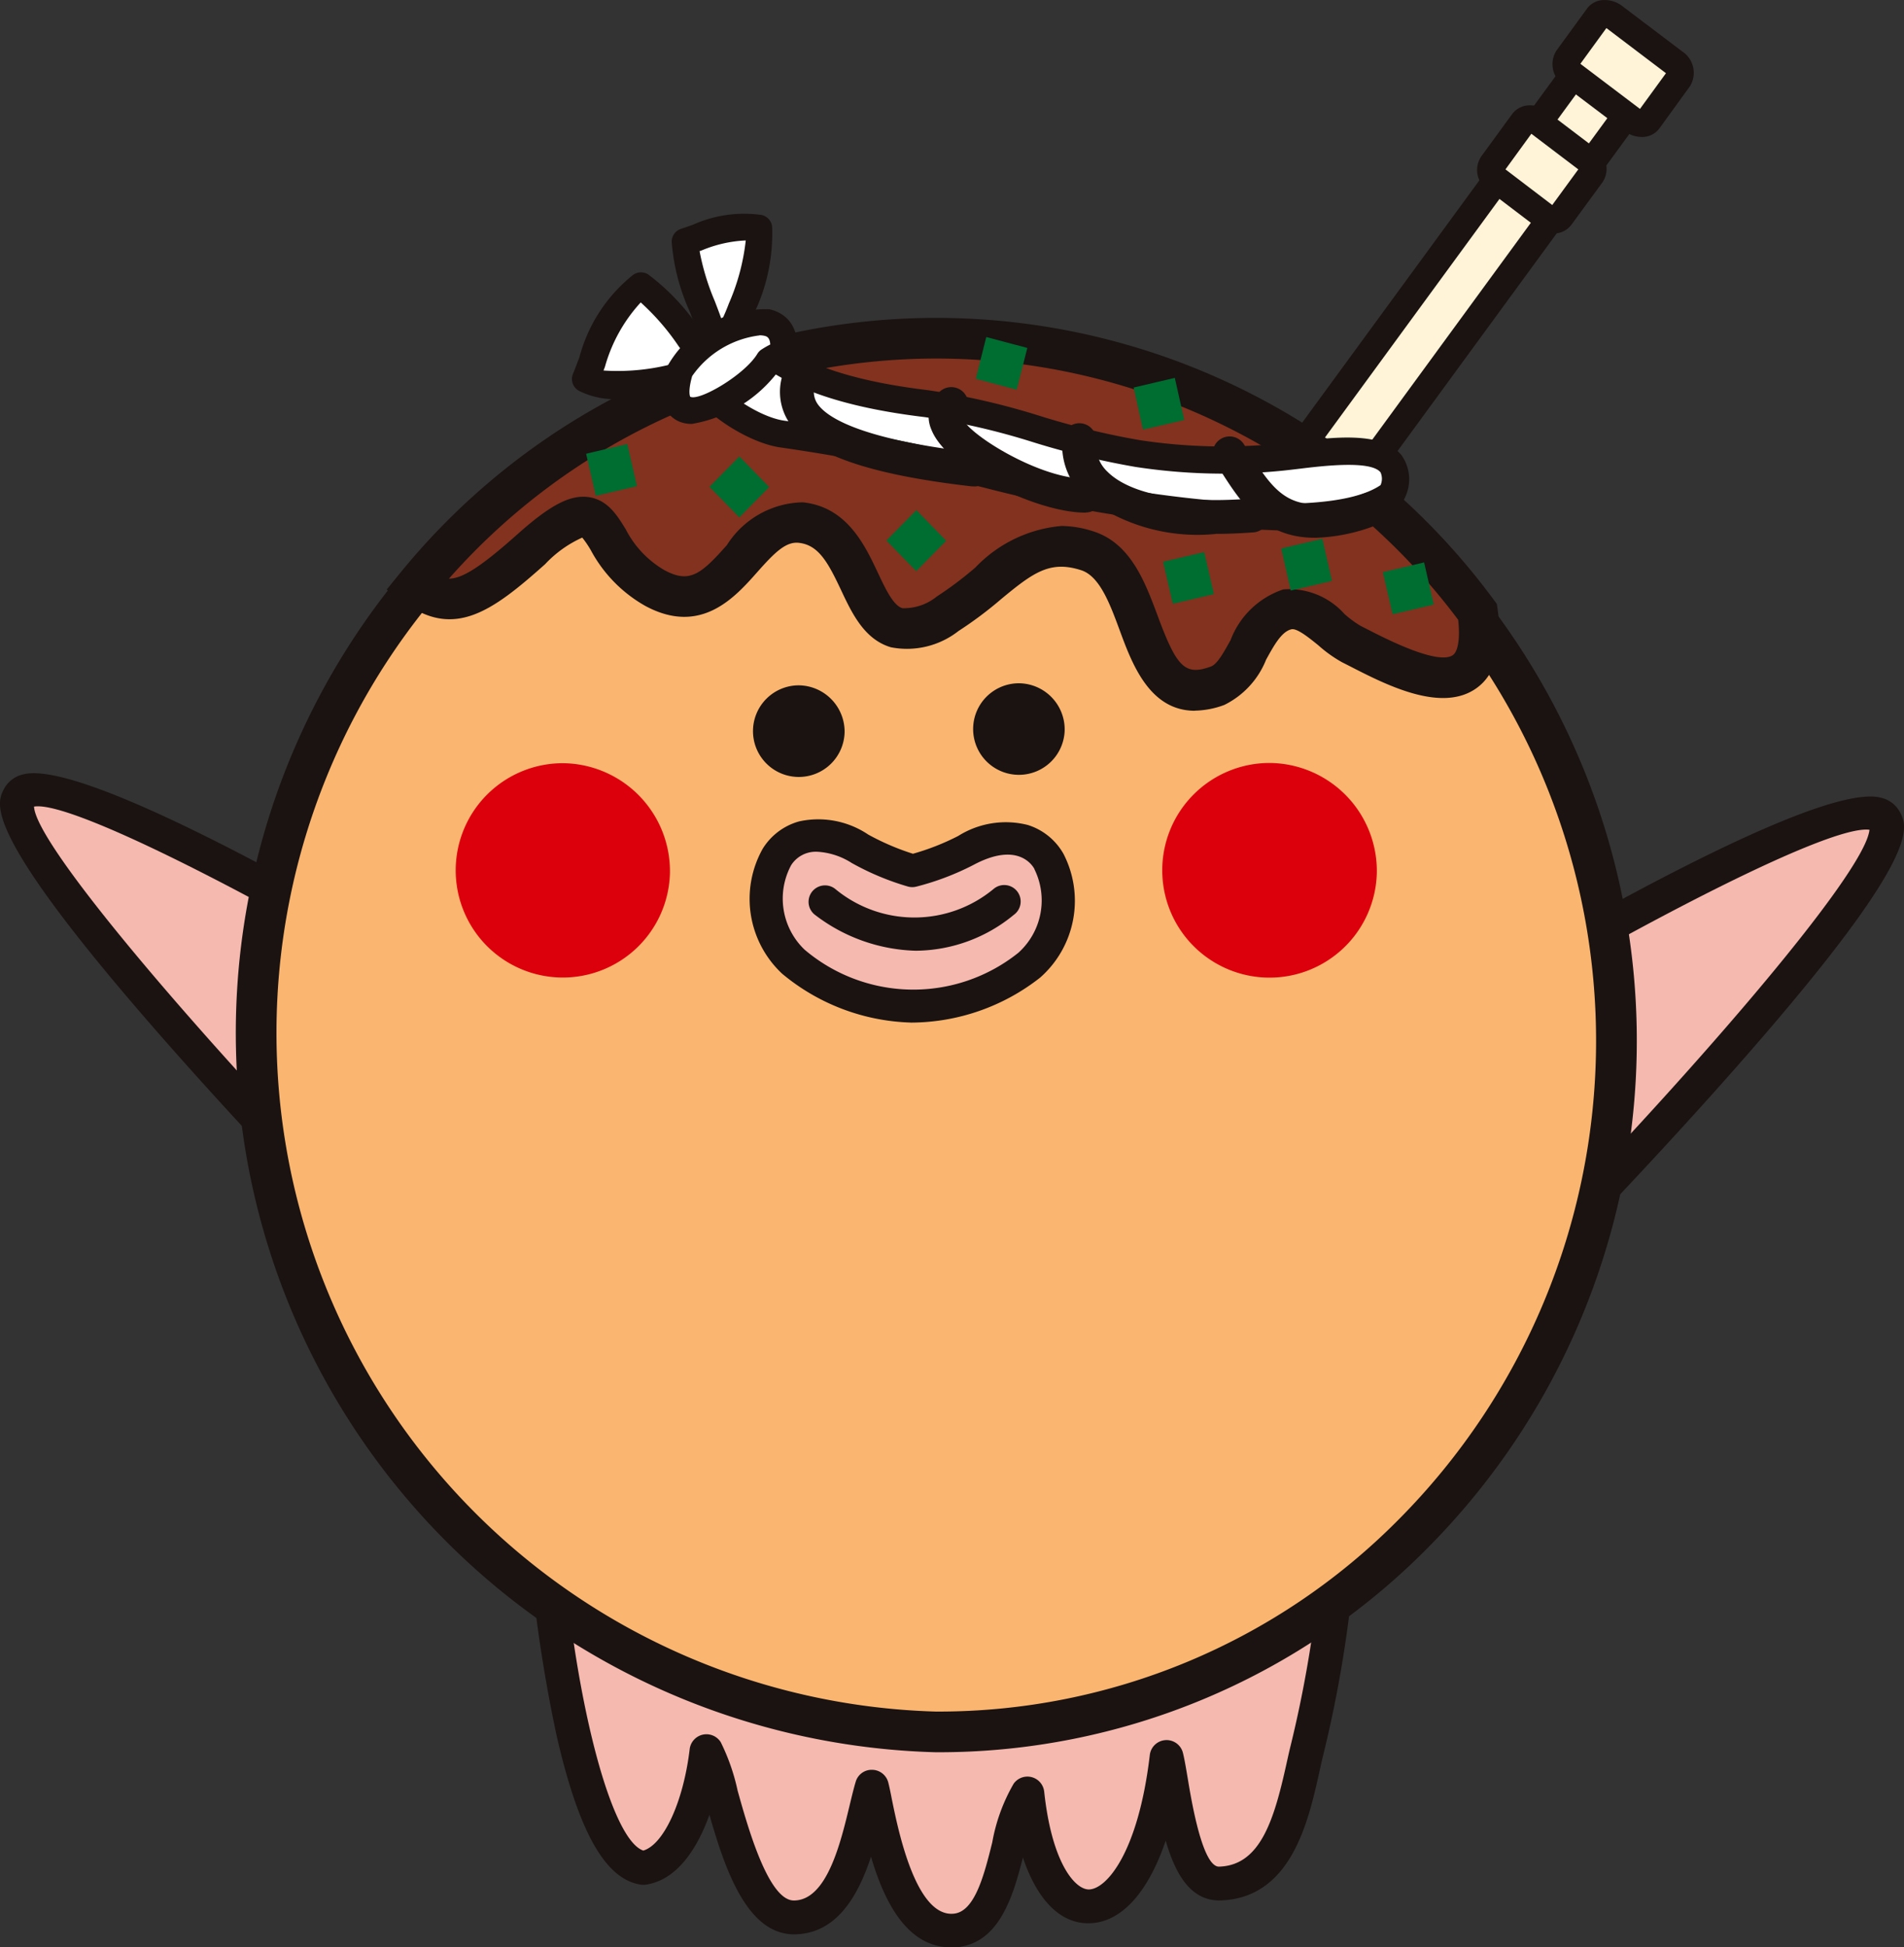<svg xmlns="http://www.w3.org/2000/svg" xmlns:xlink="http://www.w3.org/1999/xlink" width="56.408" height="57.682" viewBox="0 0 56.408 57.682">
  <rect x="0" y="0" width="56.408" height="57.682" fill="#333333" stroke="none"/>
  <defs>
    <clipPath id="clip-path">
      <rect id="長方形_559" data-name="長方形 559" width="56.408" height="57.682" transform="translate(0 0)" fill="none"/>
    </clipPath>
  </defs>
  <g id="グループ_916" data-name="グループ 916" transform="translate(0 0)">
    <g id="グループ_915" data-name="グループ 915" transform="translate(0 0)" clip-path="url(#clip-path)">
      <path id="パス_385" data-name="パス 385" d="M11.8,62.422S.3,50.722,1.132,49.112,15.6,55.906,15.6,55.906" transform="translate(-0.568 -25.511)" fill="#f5b9af"/>
      <path id="パス_386" data-name="パス 386" d="M11.236,62.387a.5.5,0,0,1-.358-.15c-.029-.03-2.918-2.97-5.667-6.07C-.563,49.656-.12,48.8.118,48.344a.85.85,0,0,1,.553-.428c2.122-.589,12.55,5.75,14.62,7.026a.5.5,0,0,1-.527.855C9.015,52.252,2.219,48.658,1.008,48.866c.056,1.217,5.476,7.472,10.586,12.668a.5.5,0,0,1-.358.854" transform="translate(0 -24.974)" fill="#1a1311"/>
      <path id="パス_387" data-name="パス 387" d="M90.293,63.865s11.508-11.7,10.672-13.31S86.5,57.349,86.5,57.349" transform="translate(-45.12 -26.263)" fill="#f5b9af"/>
      <path id="パス_388" data-name="パス 388" d="M89.745,63.829a.5.5,0,0,1-.358-.854c5.067-5.151,10.438-11.345,10.571-12.67-1.271-.175-8.016,3.4-13.741,6.934a.5.5,0,0,1-.527-.854c2.069-1.276,12.5-7.614,14.62-7.027a.852.852,0,0,1,.553.428c.238.459.682,1.313-5.092,7.823-2.749,3.1-5.638,6.041-5.667,6.07a.5.5,0,0,1-.358.15" transform="translate(-44.573 -25.726)" fill="#1a1311"/>
      <path id="パス_389" data-name="パス 389" d="M40.24,20.361c-.825-.823-1.356-1.985-2.342-2.651-.929.6-1.238,1.784-1.636,2.753,1.085.584,3.146-.309,4.37-.367" transform="translate(-18.915 -9.238)" fill="#fff"/>
      <path id="パス_390" data-name="パス 390" d="M36.77,20.623a2.381,2.381,0,0,1-1.136-.244.4.4,0,0,1-.181-.506c.066-.16.128-.326.192-.494a4.634,4.634,0,0,1,1.6-2.445.4.4,0,0,1,.443,0,6.61,6.61,0,0,1,1.547,1.654c.182.246.357.484.542.7.139-.02.273-.033.4-.04a.4.4,0,0,1,.42.382.4.4,0,0,1-.382.421l-.035,0a.4.4,0,0,1-.093.145.4.4,0,0,1-.568,0l-.043-.043c-.209.042-.43.092-.656.143a9.721,9.721,0,0,1-2.049.316m-.42-.837a6.465,6.465,0,0,0,2.291-.262l.243-.055c-.1-.133-.2-.267-.3-.4a7.049,7.049,0,0,0-1.125-1.3A4.664,4.664,0,0,0,36.4,19.665l-.046.121" transform="translate(-18.478 -8.8)" fill="#1a1311"/>
      <path id="パス_391" data-name="パス 391" d="M43.2,17.121a9.791,9.791,0,0,1-.764-2.634,4.15,4.15,0,0,1,2.174-.4,5.263,5.263,0,0,1-.507,2.369c-.123.329-.738,1.846-.9.8" transform="translate(-22.135 -7.327)" fill="#fff"/>
      <path id="パス_392" data-name="パス 392" d="M42.986,17.585a.661.661,0,0,1-.081-.006c-.29-.029-.472-.265-.54-.7a.383.383,0,0,1,0-.119c-.071-.215-.156-.436-.242-.662a6.085,6.085,0,0,1-.525-2.045.4.4,0,0,1,.277-.385c.12-.039.236-.08.352-.121a3.708,3.708,0,0,1,2.024-.291.4.4,0,0,1,.321.334,5.452,5.452,0,0,1-.53,2.575c-.483,1.288-.844,1.42-1.054,1.42m-.564-3.255a7.134,7.134,0,0,0,.451,1.482c.073.19.144.377.208.56.069-.144.142-.313.209-.493a6.413,6.413,0,0,0,.5-1.867,3.817,3.817,0,0,0-1.3.293l-.069.024" transform="translate(-21.698 -6.89)" fill="#1a1311"/>
      <path id="パス_393" data-name="パス 393" d="M69.371,21.637a.576.576,0,0,0,.111.792l.683.519a.544.544,0,0,0,.772-.112L85,3.61a.57.57,0,0,0-.113-.79l-.678-.52a.555.555,0,0,0-.779.116Z" transform="translate(-36.128 -1.142)" fill="#fff3d8"/>
      <path id="パス_394" data-name="パス 394" d="M70.058,23.025a.931.931,0,0,1-.573-.2l-.681-.517a.983.983,0,0,1-.193-1.348h0L82.669,1.741a.955.955,0,0,1,1.344-.2l.682.523a.972.972,0,0,1,.191,1.348L70.826,22.635a.945.945,0,0,1-.634.381.976.976,0,0,1-.134.009m-.8-1.588h0a.174.174,0,0,0,.033.238l.68.516a.137.137,0,0,0,.107.03.148.148,0,0,0,.1-.06L84.239,2.936a.169.169,0,0,0-.032-.233l-.68-.521a.145.145,0,0,0-.109-.026.157.157,0,0,0-.1.063Z" transform="translate(-35.692 -0.704)" fill="#1a1311"/>
      <path id="パス_395" data-name="パス 395" d="M33.64,91c.2,3.768,1.178,10.456,2.967,10.72,1-.14,1.676-1.774,1.878-3.455.461.721.99,4.93,2.591,4.921,1.642-.009,1.975-2.75,2.311-3.873.211.815.651,4.43,2.476,4.254,1.517-.148,1.438-3.1,2.131-4.054.518,4.817,3.478,4.391,4.127-1.075.221.9.41,3.767,1.567,3.739,1.966-.051,2.258-2.59,2.609-3.994.944-3.784.68-5.607,1.7-9.238" transform="translate(-17.547 -46.396)" fill="#f5b9af"/>
      <path id="パス_396" data-name="パス 396" d="M45.175,103.531c-1.316,0-1.99-1.383-2.371-2.686-.376,1.142-1.011,2.291-2.273,2.3h-.009c-1.388,0-2.044-1.924-2.505-3.541-.38,1.062-1,1.946-1.888,2.07a.491.491,0,0,1-.143,0c-1.052-.155-1.846-1.563-2.5-4.431a43.873,43.873,0,0,1-.9-6.758.5.5,0,1,1,1-.054c.272,5.1,1.437,9.884,2.471,10.233.6-.174,1.186-1.433,1.374-3a.5.5,0,0,1,.921-.21,6.111,6.111,0,0,1,.5,1.436c.295,1.056.908,3.253,1.665,3.253h0c.976,0,1.383-1.695,1.652-2.813.064-.266.122-.507.18-.7a.492.492,0,0,1,.49-.358.5.5,0,0,1,.476.376c.03.116.066.287.107.5.194.955.72,3.5,1.835,3.385.624-.061.9-1.151,1.139-2.113a5.311,5.311,0,0,1,.634-1.737.5.5,0,0,1,.905.242c.227,2.116.914,2.888,1.319,2.891h0c.518,0,1.464-1.076,1.808-3.972a.5.5,0,0,1,.986-.06c.046.188.091.457.143.767.106.641.43,2.589.92,2.589h0c1.233-.032,1.636-1.4,2-3.042.045-.2.088-.4.132-.572a35.69,35.69,0,0,0,.786-4.419,30.7,30.7,0,0,1,.92-4.834.5.5,0,0,1,.967.272,29.818,29.818,0,0,0-.892,4.691,36.517,36.517,0,0,1-.807,4.533c-.042.167-.083.352-.126.546-.334,1.5-.839,3.773-2.957,3.827-.879.005-1.321-.81-1.6-1.772-.525,1.551-1.335,2.447-2.289,2.447h-.009c-.84,0-1.516-.707-1.932-1.947-.3,1.178-.709,2.537-1.963,2.659-.064.006-.128.009-.189.009" transform="translate(-16.999 -45.849)" fill="#1a1311"/>
      <path id="パス_397" data-name="パス 397" d="M56.156,41.774A20.312,20.312,0,0,1,35.988,62.333,20.438,20.438,0,0,1,15.847,41.683,20.319,20.319,0,0,1,35.979,21.149,20.439,20.439,0,0,1,56.156,41.774" transform="translate(-8.266 -11.032)" fill="#fab570"/>
      <path id="パス_398" data-name="パス 398" d="M35.4,62.278h-.067a21.315,21.315,0,0,1-14.672-36.2A20.365,20.365,0,0,1,35.3,19.89h.025A21.317,21.317,0,0,1,49.87,56.261,20.369,20.369,0,0,1,35.4,62.278M35.3,21.1a19.168,19.168,0,0,0-13.779,5.821A20.111,20.111,0,0,0,35.333,61.073H35.4a19.177,19.177,0,0,0,13.623-5.666A20.112,20.112,0,0,0,35.321,21.1Z" transform="translate(-7.609 -10.375)" fill="#1a1311"/>
      <path id="パス_399" data-name="パス 399" d="M49.346,43.824a1.357,1.357,0,1,1-1.358-1.39,1.373,1.373,0,0,1,1.358,1.39" transform="translate(-24.324 -22.134)" fill="#1a1311"/>
      <path id="パス_400" data-name="パス 400" d="M62.979,43.7a1.356,1.356,0,1,1-1.359-1.389A1.368,1.368,0,0,1,62.979,43.7" transform="translate(-31.437 -22.072)" fill="#1a1311"/>
      <path id="パス_401" data-name="パス 401" d="M34.571,50.5A3.174,3.174,0,1,1,31.4,47.258,3.2,3.2,0,0,1,34.571,50.5" transform="translate(-14.723 -24.651)" fill="#dc000c"/>
      <path id="パス_402" data-name="パス 402" d="M78.334,50.5a3.179,3.179,0,1,1-3.183-3.252A3.2,3.2,0,0,1,78.334,50.5" transform="translate(-37.544 -24.648)" fill="#dc000c"/>
      <path id="パス_403" data-name="パス 403" d="M29.186,27.186c2.515-2.242,1.627.066,3.652,1.158C35,29.507,35.483,26.23,37.161,26.4c2.253.232,1.43,4.534,4.352,2.7,1.617-1.012,2.357-2.442,4.146-1.863,1.908.618,1.287,4.923,3.855,4,.878-.314,1.016-2.043,2.07-2.266.684-.146,1.334.749,1.89,1.027,1.191.6,4.208,2.333,3.741-.952a19.892,19.892,0,0,0-31.453-.77c1.029.753,1.726.423,3.423-1.093" transform="translate(-13.438 -10.924)" fill="#82321e"/>
      <path id="パス_404" data-name="パス 404" d="M47.889,31.32c-1.347,0-1.864-1.4-2.226-2.381-.291-.788-.592-1.6-1.137-1.78-.925-.3-1.42.063-2.366.845a11.729,11.729,0,0,1-1.275.955,2.474,2.474,0,0,1-2,.481c-.789-.232-1.155-1.009-1.478-1.695-.391-.83-.671-1.339-1.258-1.4-.384-.039-.72.3-1.223.867-.667.753-1.676,1.892-3.323,1A4.133,4.133,0,0,1,30,26.576a2.93,2.93,0,0,0-.26-.385,3.427,3.427,0,0,0-1.1.787c-1.558,1.391-2.691,2.221-4.18,1.129l-.514-.376.4-.492a20.491,20.491,0,0,1,15.863-7.556h.033a20.533,20.533,0,0,1,16.5,8.348l.093.123.022.153c.163,1.143-.048,1.933-.628,2.346-1.035.738-2.674-.1-3.759-.658l-.221-.112a3.9,3.9,0,0,1-.7-.5c-.248-.2-.62-.508-.793-.477-.295.063-.519.471-.756.9a2.542,2.542,0,0,1-1.237,1.341,2.611,2.611,0,0,1-.88.17m-3.963-5.471a3.139,3.139,0,0,1,.971.164c1.1.356,1.524,1.5,1.9,2.508.565,1.529.813,1.766,1.569,1.494.2-.07.4-.45.588-.786a2.52,2.52,0,0,1,1.562-1.5,2.193,2.193,0,0,1,1.81.727,3.245,3.245,0,0,0,.475.351l.23.117c.512.262,2.07,1.062,2.511.749.124-.089.224-.409.154-1.044a19.332,19.332,0,0,0-15.447-7.739h-.032A19.264,19.264,0,0,0,25.79,27.407h0c.388,0,.925-.328,2.045-1.328.967-.862,1.557-1.165,2.1-1.086.562.083.844.546,1.094.954a2.957,2.957,0,0,0,1.146,1.209c.74.4,1.077.129,1.85-.743a2.721,2.721,0,0,1,2.248-1.267c1.305.134,1.836,1.262,2.224,2.085.225.478.458.973.727,1.051a1.537,1.537,0,0,0,1.019-.345,10.658,10.658,0,0,0,1.147-.863,4,4,0,0,1,2.534-1.226" transform="translate(-12.49 -10.267)" fill="#1a1311"/>
      <path id="パス_405" data-name="パス 405" d="M99.415,4.005a.35.35,0,0,1-.484-.017L97.166,2.652c-.175-.136-.244-.345-.153-.472L97.925.929c.093-.126.307-.117.485.015l1.767,1.338a.365.365,0,0,1,.15.472Z" transform="translate(-50.582 -0.438)" fill="#fff3d8"/>
      <path id="パス_406" data-name="パス 406" d="M98.777,4.057a.874.874,0,0,1-.53-.19L96.484,2.534a.752.752,0,0,1-.236-1.027L97.161.254a.626.626,0,0,1,.416-.247.863.863,0,0,1,.632.176l1.77,1.34a.756.756,0,0,1,.232,1.029L99.3,3.809a.629.629,0,0,1-.423.243.73.73,0,0,1-.1.006M96.964,1.889l.01.009,1.755,1.328.77-1.057-.007-.006L97.734.831Z" transform="translate(-50.143 0)" fill="#1a1311"/>
      <path id="パス_407" data-name="パス 407" d="M94.387,10.254a.3.3,0,0,1-.431.023L92.465,9.144a.32.32,0,0,1-.106-.431l.913-1.252a.307.307,0,0,1,.435-.022L95.2,8.569A.325.325,0,0,1,95.3,9Z" transform="translate(-48.151 -3.84)" fill="#fff3d8"/>
      <path id="パス_408" data-name="パス 408" d="M93.739,10.319a.773.773,0,0,1-.463-.158L91.783,9.026a.716.716,0,0,1-.19-.985l.915-1.255a.647.647,0,0,1,.434-.258.763.763,0,0,1,.568.153L95,7.812a.718.718,0,0,1,.191.986l-.919,1.255a.644.644,0,0,1-.431.258.685.685,0,0,1-.1.008m-1.427-1.9L93.7,9.475l.772-1.056L93.081,7.364Z" transform="translate(-47.713 -3.402)" fill="#1a1311"/>
      <path id="パス_409" data-name="パス 409" d="M44.081,20.756c.916,0,1.041,1.464,5.727,2.025,2.144.26,4.116,1.151,6.252,1.476a16.8,16.8,0,0,0,4.3.106c1.174-.117,3.908-.655,3.245,1.08-1.814,1.454-8.569.33-11.97-.558a60.36,60.36,0,0,0-6.125-1.2c-1.453-.229-4.234-2.572-1.433-2.925" transform="translate(-22.367 -10.827)" fill="#fff"/>
      <path id="パス_410" data-name="パス 410" d="M59.813,26.1A39.972,39.972,0,0,1,51.1,24.837a59.743,59.743,0,0,0-6.086-1.2c-1.133-.178-2.992-1.447-2.975-2.556.007-.443.282-1,1.553-1.164l.051,0a1.765,1.765,0,0,1,1.063.462c.619.449,1.655,1.2,4.71,1.567a21.407,21.407,0,0,1,3.351.773,23.265,23.265,0,0,0,2.914.705,16.418,16.418,0,0,0,4.2.1c.129-.012.276-.031.435-.05,1.149-.139,2.578-.312,3.142.409a1.237,1.237,0,0,1,.084,1.264.407.407,0,0,1-.124.17,6.169,6.169,0,0,1-3.609.784M43.665,20.721c-.5.066-.819.213-.821.376-.009.544,1.386,1.607,2.3,1.75A60.388,60.388,0,0,1,51.3,24.059c3.818,1,9.84,1.85,11.529.7a.461.461,0,0,0,0-.378c-.285-.364-1.721-.19-2.412-.106-.166.02-.319.038-.452.052a17.273,17.273,0,0,1-4.4-.108,23.912,23.912,0,0,1-3.016-.728,20.811,20.811,0,0,0-3.225-.747c-3.262-.391-4.4-1.219-5.086-1.714-.281-.2-.419-.3-.571-.308" transform="translate(-21.929 -10.389)" fill="#1a1311"/>
      <path id="パス_411" data-name="パス 411" d="M44.607,21.088c-.56.927-3.3,2.59-2.66.342.274-.977,3.351-2.516,3.086-.545a1.491,1.491,0,0,0-.426.2" transform="translate(-21.831 -10.396)" fill="#fff"/>
      <path id="パス_412" data-name="パス 412" d="M41.888,22.516a.939.939,0,0,1-.375-.071c-.337-.147-.678-.536-.389-1.561a3.335,3.335,0,0,1,3.065-1.763c.226.047.953.285.806,1.381a.4.4,0,0,1-.292.334.915.915,0,0,0-.244.111,4.047,4.047,0,0,1-2.571,1.57m2-2.621A2.857,2.857,0,0,0,41.9,21.1c-.136.481-.058.611-.057.612.272.137,1.613-.65,1.988-1.271a.4.4,0,0,1,.128-.131,2.633,2.633,0,0,1,.255-.146c-.013-.224-.121-.246-.184-.259a.652.652,0,0,0-.137-.013" transform="translate(-21.394 -9.96)" fill="#1a1311"/>
      <path id="パス_413" data-name="パス 413" d="M54.044,25.953a.47.47,0,0,1-.058,0c-3.146-.361-4.881-.989-5.461-1.978a1.644,1.644,0,0,1-.059-1.526.5.5,0,0,1,.926.387.643.643,0,0,0,0,.631c.222.379,1.13,1.078,4.709,1.488a.5.5,0,0,1-.056,1" transform="translate(-25.199 -11.547)" fill="#1a1311"/>
      <path id="パス_414" data-name="パス 414" d="M78.124,30.025c-1.524,0-2.182-1.031-2.823-2.036l-.122-.192a.5.5,0,1,1,.844-.543l.125.195c.84,1.316,1.3,2.041,3.455,1.259a.5.5,0,1,1,.343.944,5.39,5.39,0,0,1-1.821.374" transform="translate(-39.172 -14.096)" fill="#1a1311"/>
      <path id="パス_415" data-name="パス 415" d="M62.161,27.688h0c-1.461,0-4.12-1.3-4.571-2.463a.978.978,0,0,1,.251-1.123.5.5,0,0,1,.679.74.093.093,0,0,0-.013.013c.033.413,2.22,1.826,3.656,1.828a.5.5,0,0,1,0,1" transform="translate(-29.998 -12.503)" fill="#1a1311"/>
      <path id="パス_416" data-name="パス 416" d="M70.313,29.487A5.482,5.482,0,0,1,66.4,28.345a2.073,2.073,0,0,1-.616-1.68.5.5,0,0,1,1,.087,1.067,1.067,0,0,0,.329.887c.387.391,1.454,1.015,4.252.8a.5.5,0,0,1,.076,1c-.391.03-.767.044-1.122.044" transform="translate(-34.307 -13.67)" fill="#1a1311"/>
      <path id="パス_417" data-name="パス 417" d="M37.806,28.739l-1.219.288L36.3,27.78l1.221-.289Z" transform="translate(-18.936 -14.34)" fill="#006d31"/>
      <path id="パス_418" data-name="パス 418" d="M55.776,33.395l-.885-.909.89-.9.884.907Z" transform="translate(-28.632 -16.476)" fill="#006d31"/>
      <path id="パス_419" data-name="パス 419" d="M44.821,30.062l-.886-.906.886-.9.885.908Z" transform="translate(-22.917 -14.736)" fill="#006d31"/>
      <path id="パス_420" data-name="パス 420" d="M73.534,35.429l-1.219.288-.288-1.247,1.22-.287Z" transform="translate(-37.57 -17.831)" fill="#006d31"/>
      <path id="パス_421" data-name="パス 421" d="M71.7,24.644l-1.224.286L70.2,23.683l1.22-.286Z" transform="translate(-36.615 -12.204)" fill="#006d31"/>
      <path id="パス_422" data-name="パス 422" d="M61.641,22.429l-1.213-.324.311-1.237,1.217.323Z" transform="translate(-31.52 -10.885)" fill="#006d31"/>
      <path id="パス_423" data-name="パス 423" d="M80.848,34.609l-1.222.284-.282-1.246,1.219-.288Z" transform="translate(-41.387 -17.401)" fill="#006d31"/>
      <path id="パス_424" data-name="パス 424" d="M87.147,36.072l-1.22.288-.289-1.249,1.223-.288Z" transform="translate(-44.67 -18.164)" fill="#006d31"/>
      <path id="パス_425" data-name="パス 425" d="M55.8,52.5s-.654-1.29-2.457-.324a7.5,7.5,0,0,1-1.578.6,7.533,7.533,0,0,1-1.559-.65c-1.772-1.021-2.466.248-2.466.248a2.584,2.584,0,0,0,.487,3.094,5.463,5.463,0,0,0,6.988.11A2.585,2.585,0,0,0,55.8,52.5" transform="translate(-24.722 -26.98)" fill="#f5b9af"/>
      <path id="パス_426" data-name="パス 426" d="M51.179,56.737a6.232,6.232,0,0,1-3.811-1.445,3.033,3.033,0,0,1-.58-3.7,1.843,1.843,0,0,1,1.08-.813,2.649,2.649,0,0,1,2.049.39,7.325,7.325,0,0,0,1.324.568,7.2,7.2,0,0,0,1.341-.527,2.65,2.65,0,0,1,2.06-.326,1.849,1.849,0,0,1,1.056.851,3.03,3.03,0,0,1-.69,3.671,6.221,6.221,0,0,1-3.83,1.332M48.4,51.678a.861.861,0,0,0-.769.4,2.092,2.092,0,0,0,.4,2.5,4.979,4.979,0,0,0,6.334.091,2.087,2.087,0,0,0,.474-2.476l0-.007c-.078-.142-.526-.8-1.8-.121a7.951,7.951,0,0,1-1.7.646.494.494,0,0,1-.236,0,7.979,7.979,0,0,1-1.675-.7,2.109,2.109,0,0,0-1.031-.334" transform="translate(-24.194 -26.448)" fill="#1a1311"/>
      <path id="パス_427" data-name="パス 427" d="M53.275,56.759a5.122,5.122,0,0,1-3.029-1.079.487.487,0,0,1,.634-.74,3.675,3.675,0,0,0,4.675-.01.487.487,0,1,1,.6.766,4.6,4.6,0,0,1-2.881,1.062" transform="translate(-26.121 -28.597)" fill="#1a1311"/>
    </g>
  </g>
</svg>
